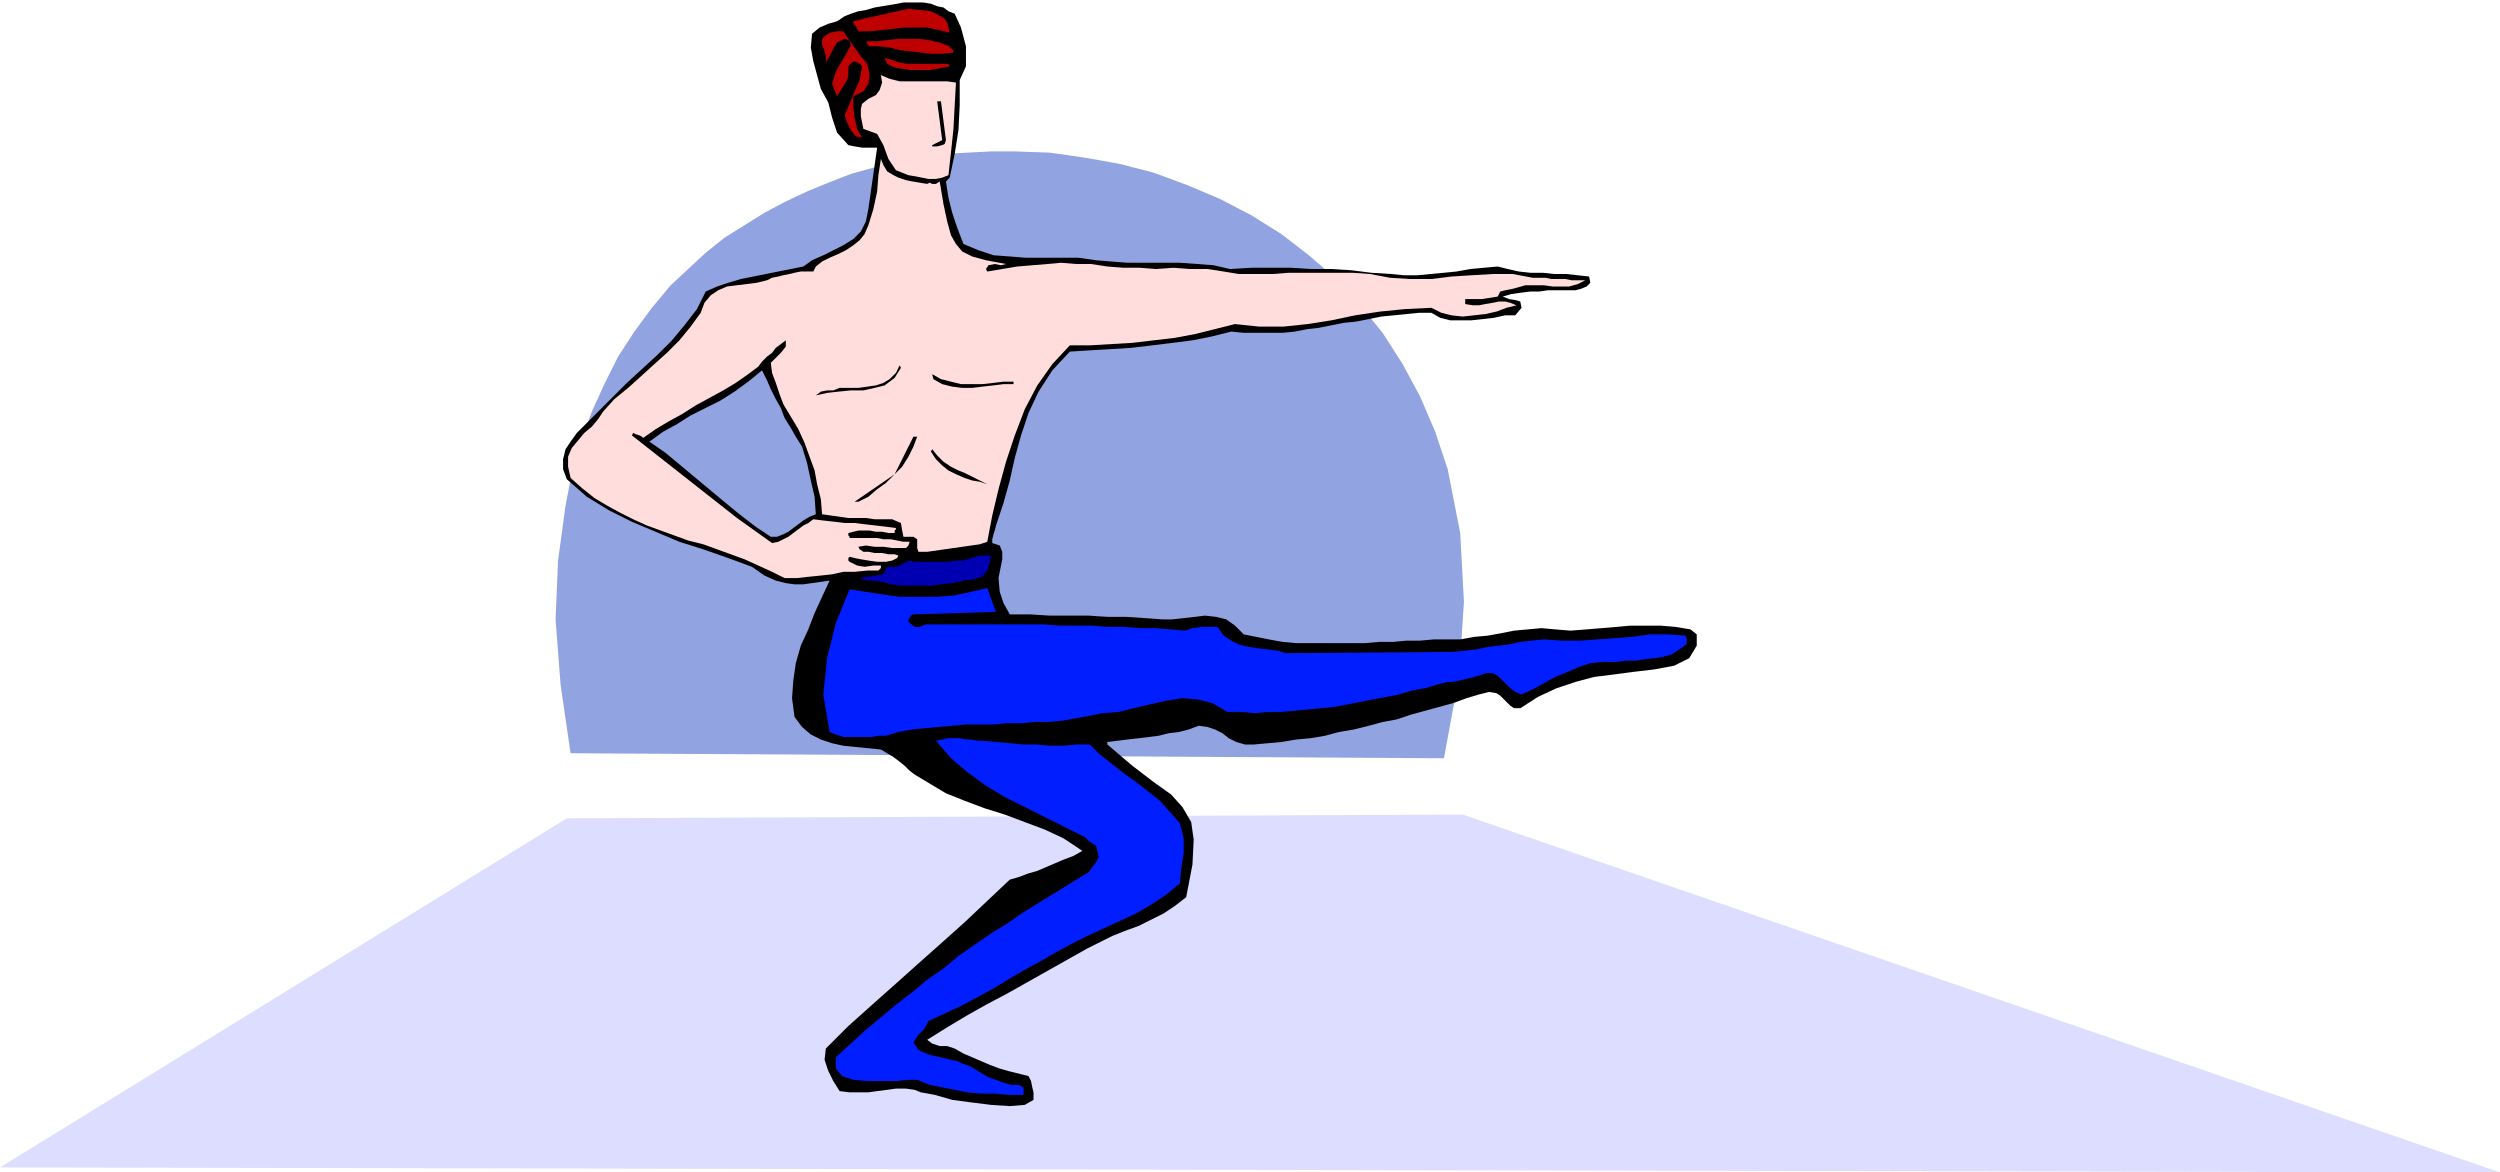 <svg xmlns="http://www.w3.org/2000/svg" fill-rule="evenodd" height="89.952" preserveAspectRatio="none" stroke-linecap="round" viewBox="0 0 1998 937" width="1.998in"><style>.pen1{stroke:none}.brush2{fill:#91a3e0}.brush4{fill:#000}.brush6{fill:#fdd}</style><path class="pen1 brush2" d="m456 602-8-55-4-52 2-47 6-44 5-26 7-25 9-24 10-22 11-22 13-20 14-19 15-18 14-13 14-13 15-12 16-10 16-10 17-9 17-8 17-7 18-7 18-5 19-4 18-4 19-3 19-1 19-1h19l28 1 28 4 28 5 27 7 27 10 26 11 25 13 24 15 22 17 22 19 19 21 18 22 16 25 14 26 12 28 10 30 10 51 3 55-4 60-12 65-698-4z"/><path class="pen1" style="fill:#ddf" d="m453 654 716-3 829 286L0 933l453-279z"/><path class="pen1 brush4" d="m763 11 5 11 4 15v16l-5 11v20l-1 20-3 19-4 19-3 3 2 13 3 12 4 12 5 13 12 5 12 4 13 1 13 1h42l14 2 12 1 13 1h42l14 1 13 1 13 3 17-1h32l16 1h16l16 1 16 2 16 1 10 1h11l10-1 11-1 10-1 11-2 11-1 11-1 8 2 9 2 9 1h10l9 1h10l9 1 9 1 1 5-3 3-5 2-4 1h-22l-7 1h-7l-8 1-7 1-7 2 5 2 6 1 3 1 1 5-5 6h-8l-9 2-9 1-9 1h-17l-8-2-7-4h-10l-10 1-10 1-10 1-10 2-10 2-10 1-10 2-10 2-9 1-10 2-10 1h-31l-10-1-16 4-15 3-16 2-16 2-17 2-16 1-17 1-16 1-14 15-11 17-8 17-6 18-5 18-4 18-5 18-6 18-1 4-1 3-1 4v3l6 2 2 5v6l-1 5-2 10 1 11 3 9 5 9h16l16 1h31l15 1h15l15 1 14 1h8l9-1 9-1 8-1 9 1 8 2 7 5 7 7 10 2 10 2 11 2 11 1h55l11-1h11l11-1h11l11-1h21l11-2 11-1 11-2 10-2 11-1 11-1 11 1 12 1 13-1 12-1 12-1 11-1h24l12 1 12 2 5 4v9l-6 10-12 6-16 3-17 2-15 2-16 2-15 4-15 5-15 7-14 9h-5l-3-2-2-2-3-3-3-3-3-2-6-1-8 2-10 3-11 4-11 3-11 3-11 3-12 4-11 2-11 3-12 3-12 2-11 3-12 2-11 1-12 2-11 1-11 1h-7l-7-2-6-3-5-4-6-3-6-2-7-1-8 3-8 2-8 1-8 2-8 1-8 1-9 1-8 1-8 1v2l20 17 17 13 14 10 9 10 7 12 2 14-1 20-5 26-9 7-9 6-10 5-10 5-11 4-10 4-10 5-10 5-16 9-16 9-16 9-16 9-17 9-16 9-15 9-16 10 4 3 6 2h6l6 2 7 4 7 3 7 3 7 3 8 3 7 2 8 2 8 2 2 4 1 5 1 4v6l-7 4-12 1-15-1-16-2-15-2-14-4-11-2-5-2-7-1h-8l-7 1-8 1-7 1h-15l-8-1-5-8-4-8-3-9 1-9 18-18 19-17 18-16 19-17 18-16 19-17 18-17 18-17 7-2 8-3 7-2 7-3 7-3 7-3 8-3 7-4-15-10-15-7-16-6-16-6-16-5-16-6-15-6-15-9-5-3-5-3-4-3-4-4-5-4-4-3-5-3-5-3-10-1-10-1-10-1-9-2-9-3-8-4-7-6-6-8-2-15 1-14 2-14 4-14 6-13 5-13 6-13 6-13-7 1-7 1-7 1h-7l-7-1-8-2-9-4-10-7-19-7-20-7-19-6-19-8-19-8-18-9-18-11-16-14-3-8v-8l2-8 4-6 5-7 6-6 6-6 5-5 11-11 12-12 12-11 12-11 12-12 10-12 10-13 7-14 9-4 9-3 10-3 10-2 10-2 10-2 10-2 10-2 7-5 9-4 8-4 8-4 8-5 6-6 4-8 2-10 7-49h-12l-6-1-5-1-9-10-4-12-3-12-6-11-3-11-3-11-2-11 1-11 6-5 7-3 7-2 6-4 5-2 6-2 6-1 7-2 6-1 6-1 6-1 5-1h16l6 1 5 2 5 1 4 3 5 2z"/><path class="pen1" d="m752 13 3 2 2 3 1 4 1 4-9-2-9-2h-18l-9 1-9 1-10 1h-9l-1-2-1-2-2-2v-2l8-2 9-2 9-2 9-2 9-2 9 1 9 1 8 4zm-78 12 4 6 5 7 5 7 5 6 2 8-1 8-4 6-8 4v9l1 8 2 9 4 7-5-1-4-5-3-6-2-6 4-9 4-10 4-9 2-11-2-2-2-1-2-1-2 1-3 3v8l-1 3-8 13-4-10 3-10 6-10 5-9 1-2-1-3-1-1-3-1-6 3-3 5-3 6-3 5v-5l-1-4-2-5v-5l3-3 4-2 5-1h5zm88 17-9 1h-9l-8-1-9-1-8-1-8-2-9-1h-8v-1l-1-1v-1l-1-1h9l8-1 9-1h16l8 1 9 2 8 3v1l2 1 1 2v1zm-4 9 1 2-5 1-5 1-7 1h-14l-7-1-6-1-6-3-2-5 6 2 6 2 6 1h33z" style="fill:#bf0000"/><path class="pen1 brush6" d="m764 66-1 18-1 19-2 19-2 18-5 2-5 1h-6l-5-1-5-1-6-1-5-2-5-2-6-9-4-11-5-9-11-4-1-5-1-5v-6l1-4 5-4 6-3 3-4 2-6-1-6 7 3 8 2h38l7 1z"/><path class="pen1 brush4" d="m756 112-1 3-2 1-4 1h-4v-1l8-4-4-31h3l4 31z"/><path class="pen1 brush6" d="m741 147 2-1 2 1h3l3-2 3 18 3 14 3 11 4 7 5 6 8 4 11 3 16 3-4 1-5-1-5 1-2 3 1 2 12-2 12-2 12-1 12-1 11-1 12 1h12l13 2 13 1h13l13 1 14-1 13 1h14l13 2 12 2h27l13-1h51l14 1 16 3 16 1h17l16-2 16-1 17-1h16l16 3h10l5 1h11l5 1h11l-6 3-7 2h-13l-7-1h-15l-7 2-4 1-5 1-4 1-2 4-6 1-7 1h-13v4l6 1h5l5-1 6-1 5-1h5l4 1 5 2-8 2-8 3-9 2-9 1-9 1-9-1-8-2-8-4-21 1-20 2-20 3-19 4-19 3-19 2h-20l-19-2-16 4-16 4-16 3-17 2-17 2-17 1-17 1h-16l-14 15-12 17-10 19-8 21-7 21-6 22-5 21-4 21-6 2-7 1-7 1-7 1-7 1-7 1-7 1h-7l-1-3v-7l-3-2h-8l-1-5-1-6-7-3h-14l-7-1h-14l-7-1-7-1-7-1-1-12-3-12-2-11-4-11-4-11-5-11-6-10-6-10-3-8-3-9-3-8-1-8 4-4 4-4 4-5v-5l-4 3-4 3-3 4-4 3-4 4-3 4-4 3-4 3-10 7-10 6-11 6-11 6-11 7-11 6-10 6-10 7-1-1-2-1-3-1-2-1-1 2 14 11 14 11 14 11 14 11 14 11 14 11 14 10 14 10 5-1 4-2 4-2 4-3 4-3 4-3 4-2 4-3 8 1 9 1 8 1h8l8 1 9 1 8 1 8 1v1l-1 1v2h-5l-5-1h-5l-5-1h-9l-4 1-4 1v2l1 1v1h22l5 1h6l5 1 5 1h5l-1 3-2 2h-11l-7-1h-7l-7-1-6 1 1 2 3 2h4l5 1h6l5 1h5l3 1-1 2-4 2-5 1h-7l-7-1-6-1-5-1-4-1-1 1v2l1 1 6 3 6 1 7-1h6v2l-1 1-1 1h-9l-10 1h-9l-9 2-9 1-10 1-9 1h-10l-10-5-11-5-11-5-11-4-11-4-11-4-12-3-11-4-11-4-11-4-11-5-10-5-11-6-10-6-10-8-9-8-2-9v-8l3-7 5-6 5-6 6-5 5-6 4-6 9-10 11-9 10-9 11-10 10-9 10-10 9-11 8-11 3-8 5-6 6-4 7-3 8-1 8-1 8-1 8-2 4-2 5-1 4-1 5-1 4-1 5-1h10l2-4 5-4 6-3 7-3 6-3 6-4 5-4 4-5 3-7 4-13 3-14 1-13 2-13 2 5 3 5 5 3 4 2 6 2 5 1 6 1 6 1z"/><path class="pen1 brush4" d="m720 294-5 8-8 6-8 2-9 2h-10l-10 1-9 1-9 2 4-3 5-1h5l5-2h15l7-1 7-1 6-2 5-3 5-5 3-6 1 2z"/><path class="pen1 brush2" d="m641 357 4 13 3 14 3 13 1 14-5 2-5 3-4 3-4 3-4 3-4 2-5 2h-5l-12-8-13-10-11-9-12-10-12-10-12-10-12-10-13-9 11-8 11-6 11-7 12-6 12-6 11-7 11-8 11-9 4 8 3 7 4 8 4 7 3 8 5 8 4 7 5 8z"/><path class="pen1 brush4" d="M810 305v2h-8l-8 1-9 1-8 1h-8l-8-1-8-2-7-4-1-4 7 4 8 2 8 2h17l9-1 8-1h8zm-77 44-3 8-4 8-5 8-6 6-7 7-7 5-7 6-8 4h-3l32-22 15-30h3zm56 38-6-2-6-1-6-2-7-3-6-3-5-4-5-5-4-6 1-2 4 5 5 5 6 4 6 3 5 2 6 3 6 3 6 3z"/><path class="pen1" style="fill:#0000b2" d="m792 444-1 6-2 6-4 5-7 2-8 1-9 2-8 1-8 1h-25l-8-1-7-2-6-1h-6l-6-2 6-1 7-1 6-1 3-6h7l5-2 5-3 5 1h26l7-1h6l6-2 6-2h10z"/><path class="pen1" d="m796 489-66 2-2 1-1 2-1 1v2l5 4h4l5-2h94l13 1h26l13 1h12l13 1h12l12 1 12 1 6-2 7-1h13l5 7 6 4 6 3 8 2 7 1 8 1 8 1 7 2 133-1 10-1 9-1 9-2 9-1 8-1 9-2 9-1 10-1 14 1h15l14-1 14-1 13-1 14-2h15l14 1 1 2v5l-6 4-6 4-7 2-7 1-8 1-7 1h-8l-7 1h-11l-10 1-9 3-9 4-10 4-9 5-9 5-9 4-5-2-4-3-4-4-3-3-3-3-4-2h-5l-6 2-4 1-4 1-4 1-4 1-5 1h-4l-4 1-4 1-10 3-11 2-10 3-10 2-11 2-10 2-10 2-11 2-10 1-11 1-10 1-11 1h-11l-10 1-11-1h-11l-12-7-12-3-12-1-13 2-13 3-13 3-12 3-13 1-10 2-11 2-11 2-11 1h-11l-11 1h-11l-11 1h-22l-11 1-11 1-11 1-10 1-11 2-10 3h-6l-5 1h-23l-6-2-5-2-5-30 3-29 7-28 11-27 13 2 13 2 14 2h29l14-1 14-3 13-3 7 19zm75 106 8 8 9 7 10 8 10 7 9 7 10 8 8 9 8 9 3 12v12l-2 12-1 12-11 9-12 8-12 7-13 6-13 6-13 6-12 6-13 7-12 7-13 7-12 7-13 8-13 7-13 7-13 6-13 6-3 6-5 5-4 6 4 6 4 2 5 2 4 1 5 1 4 1 4 1 5 1 4 2 6 2 5 3 5 3 5 3 6 2 5 2 7 2h6l2 1 2 1v6h-12l-11-1h-11l-11-1-10-2-10-2-10-2-10-4h-7l-10 1h-23l-11-1-9-3-5-6v-9l12-11 12-11 12-10 12-10 13-10 12-10 13-9 12-10 13-9 13-9 13-8 13-9 13-8 13-8 13-8 13-8 3-4 3-4 2-4-1-5-1-4-3-2-3-2-3-3-16-8-16-8-16-8-16-8-15-9-15-11-13-11-12-14 5-1 4-1h10l5 1h4l5 1h4l11 1 11 1 11 1h10l11 1h11l10-1h11z" style="fill:#001eff"/></svg>
